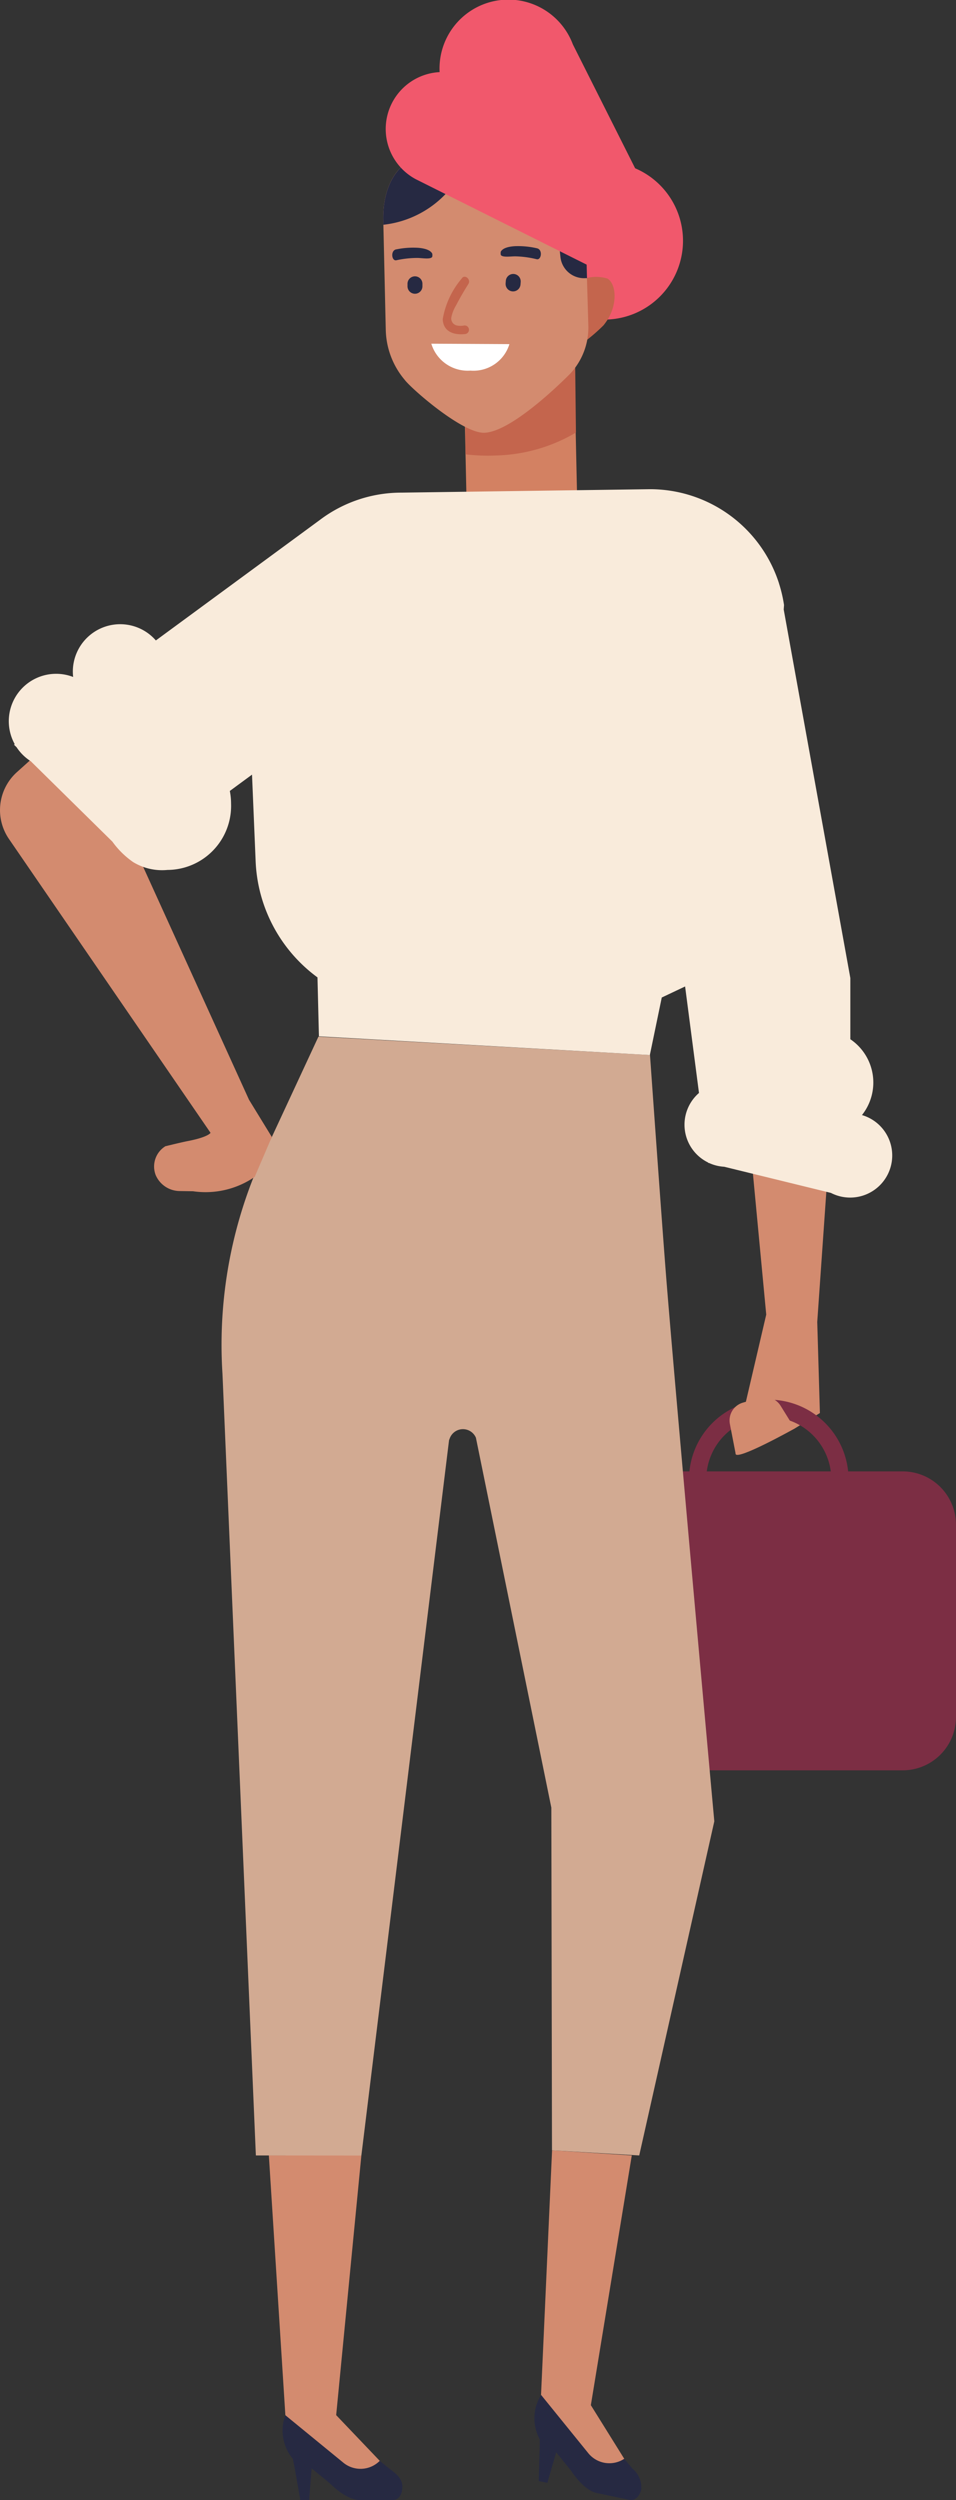 <svg id="Groupe_73753" data-name="Groupe 73753" xmlns="http://www.w3.org/2000/svg" xmlns:xlink="http://www.w3.org/1999/xlink" width="41.738" height="109.037" viewBox="0 0 41.738 109.037">
  <rect x="0" y="0" width="41.738" height="109.037" fill="#333333" stroke="none"/>
  <defs>
    <clipPath id="clip-path">
      <rect id="Rectangle_45359" data-name="Rectangle 45359" width="41.737" height="109.037" fill="none"/>
    </clipPath>
  </defs>
  <path id="Tracé_77110" data-name="Tracé 77110" d="M65.339,511.154l1.1-11.326H62.4l.721,11.334-.032.713,1.891,2.069,2.867-.161Z" transform="translate(-50.662 -405.819)" fill="#d38b6f"/>
  <path id="Tracé_77111" data-name="Tracé 77111" d="M127,509.753l1.787-10.892-3.48-.224-.482,10.674-.176.692,1.433,2.409,2.84.423Z" transform="translate(-101.204 -404.852)" fill="#d38b6f"/>
  <g id="Groupe_73752" data-name="Groupe 73752">
    <g id="Groupe_73751" data-name="Groupe 73751" clip-path="url(#clip-path)">
      <path id="Tracé_77112" data-name="Tracé 77112" d="M142.753,354.234H129.61a2.327,2.327,0,0,1-2.327-2.327v-8.384a2.327,2.327,0,0,1,2.327-2.327h13.143a2.327,2.327,0,0,1,2.327,2.327v8.384a2.327,2.327,0,0,1-2.327,2.327" transform="translate(-103.343 -277.022)" fill="#7c2e44"/>
      <path id="Tracé_77113" data-name="Tracé 77113" d="M128.867,41.126a3.437,3.437,0,1,1-3.308-3.561,3.437,3.437,0,0,1,3.308,3.561" transform="translate(-99.05 -30.498)" fill="#f1586c"/>
      <path id="Tracé_77114" data-name="Tracé 77114" d="M70.886,563.155c-.019-.358-.275-.556-.569-.773,0,0-.177-.142-.422-.342a1.185,1.185,0,0,1-1.589.08l-2.534-2.073v.008a1.92,1.92,0,0,0,.331,1.9l.069.348.257,1.447h.384l.107-1.383.807.662s.694.721,1.287.719h1.466c.294,0,.417-.355.4-.592" transform="translate(-53.316 -454.711)" fill="#262942"/>
      <path id="Tracé_77115" data-name="Tracé 77115" d="M128.7,559.426a1.065,1.065,0,0,0-.4-.873s-.144-.174-.344-.421a1.185,1.185,0,0,1-1.572-.244l-2.062-2.543v.008a1.92,1.92,0,0,0-.06,1.927l0,.355-.041,1.469.377.078.385-1.333.656.812s.534.847,1.115.965l1.435.3c.288.06.48-.263.516-.5" transform="translate(-100.7 -450.894)" fill="#262942"/>
      <path id="Tracé_77116" data-name="Tracé 77116" d="M112.576,90.673l-.213-9.8-4.829.063.213,9.8Z" transform="translate(-87.308 -65.663)" fill="#d38162"/>
      <path id="Tracé_77117" data-name="Tracé 77117" d="M135.367,66.028a2.81,2.81,0,0,1-.189.266,7.848,7.848,0,0,1-1.138.937,3.271,3.271,0,0,0,.277-.829,19.9,19.9,0,0,0,.135-2.173,1.711,1.711,0,0,1,.9.027c.382.236.436,1.09.013,1.773" transform="translate(-108.829 -52.105)" fill="#c4654d"/>
      <path id="Tracé_77118" data-name="Tracé 77118" d="M107.851,85.579a8.248,8.248,0,0,0,1.335.05,7.218,7.218,0,0,0,3.483-1L112.628,81l-4.829.013Z" transform="translate(-87.524 -65.763)" fill="#c4654d"/>
      <path id="Tracé_77119" data-name="Tracé 77119" d="M97.153,44.991s-2.5,2.578-3.786,2.609c-.961.023-3.2-1.937-3.483-2.324a3.49,3.49,0,0,1-.813-2.141l-.109-4.78c-.045-1.523.652-2.86,2.176-2.9l3.32-.079A2.265,2.265,0,0,1,96.92,37.8l.4,2.019.511.259.084,2.862a2.948,2.948,0,0,1-.762,2.049" transform="translate(-72.228 -28.725)" fill="#d38b6f"/>
      <path id="Tracé_77120" data-name="Tracé 77120" d="M94.908,64.838h0a.327.327,0,0,1-.316-.336l0-.108a.326.326,0,1,1,.652.02l0,.108a.327.327,0,0,1-.336.316" transform="translate(-76.801 -52.026)" fill="#262942"/>
      <path id="Tracé_77121" data-name="Tracé 77121" d="M103.547,79.717a1.64,1.64,0,0,1-1.7,1.155,1.66,1.66,0,0,1-1.709-1.174Z" transform="translate(-81.307 -64.708)" fill="#fff"/>
      <path id="Tracé_77122" data-name="Tracé 77122" d="M91.207,57.492a3.648,3.648,0,0,1,.962-.069c.214.018.515.072.61.253a.367.367,0,0,1,0,.14c-.07.125-.454.048-.661.049a4.309,4.309,0,0,0-.9.1c-.212.056-.275-.428-.007-.476" transform="translate(-73.908 -46.615)" fill="#262942"/>
      <path id="Tracé_77123" data-name="Tracé 77123" d="M117.66,64.3h0a.327.327,0,0,0,.351-.3l.008-.108a.326.326,0,1,0-.65-.051l-.008.108a.327.327,0,0,0,.3.351" transform="translate(-95.286 -51.591)" fill="#262942"/>
      <path id="Tracé_77124" data-name="Tracé 77124" d="M117.788,57.155a3.645,3.645,0,0,0-.96-.091c-.215.013-.517.06-.616.239a.373.373,0,0,0,0,.14c.067.127.453.058.66.065a4.307,4.307,0,0,1,.9.123c.211.061.285-.421.018-.475" transform="translate(-94.348 -46.327)" fill="#262942"/>
      <path id="Tracé_77125" data-name="Tracé 77125" d="M129.549,44.55l-.022-.006-.038,0a1.035,1.035,0,0,1-1.1-.923l-.393-3.7,1.449.618Z" transform="translate(-103.921 -32.413)" fill="#262942"/>
      <path id="Tracé_77126" data-name="Tracé 77126" d="M103.706,66.3a.761.761,0,0,1-.324,0,.31.31,0,0,1-.239-.346,1.588,1.588,0,0,1,.2-.517c.168-.323.351-.638.545-.946.128-.2-.162-.444-.29-.239a3.7,3.7,0,0,0-.83,1.774c.023.558.5.7.978.649a.188.188,0,0,0-.04-.374" transform="translate(-83.439 -52.105)" fill="#c4654d"/>
      <path id="Tracé_77127" data-name="Tracé 77127" d="M175.252,235.465l-4.294,1.076,1.132,11.972-.885,3.789-.453,2.273c-.023.361,2.581-1.094,2.581-1.094l1.1-.674-.116-3.974Z" transform="translate(-138.637 -191.178)" fill="#d38b6f"/>
      <path id="Tracé_77128" data-name="Tracé 77128" d="M52.763,289.183l-1.458-34.094a19.787,19.787,0,0,1,2.156-10.327l2.034-4.375,14.475.8s.538,7.616.737,10.068c.473,5.813,2.071,23.355,2.071,23.355L69.5,289.183l-3.809-.224-.028-14.945-3.293-16.134h0a.615.615,0,0,0-1.14.021l-.033.086-3.828,31.2Z" transform="translate(-41.592 -195.174)" fill="#d2aa92"/>
      <path id="Tracé_77129" data-name="Tracé 77129" d="M10.872,183.342,3.317,166.736.739,169.052a2.226,2.226,0,0,0-.347,2.917l8.8,12.815s-.091.186-1.008.362c-.255.049-.964.223-.964.223a1.039,1.039,0,0,0-.421,1.262,1.152,1.152,0,0,0,1.039.692l.59.009a3.786,3.786,0,0,0,2.692-.627l.747-1.741Z" transform="translate(0 -135.376)" fill="#d38b6f"/>
      <path id="Tracé_77130" data-name="Tracé 77130" d="M91.137,35.608c-1.523.036-2.22,1.373-2.176,2.9l0,.167A4.421,4.421,0,0,0,91.9,37.088l1.259-1.528Z" transform="translate(-72.228 -28.872)" fill="#262942"/>
      <path id="Tracé_77131" data-name="Tracé 77131" d="M100.9,8.259l.234-.515-.68-.37L97.717,1.935v0A3.006,3.006,0,0,0,91.9,3.145a2.484,2.484,0,0,0-1.031,4.676v0l8.339,4.165,1.519-3.345.4.062Z" transform="translate(-72.707 0)" fill="#f1586c"/>
      <path id="Tracé_77132" data-name="Tracé 77132" d="M39.285,140.736a2.279,2.279,0,0,0-.509-3.306v-2.669l-2.909-16.074.014-.194a5.947,5.947,0,0,0-.219-.939v-.005h0a5.917,5.917,0,0,0-5.633-4.109l-10.855.15a5.9,5.9,0,0,0-3.558,1.191v0l-7.16,5.256a2.067,2.067,0,0,0-3.625,1.36,2.115,2.115,0,0,0,.014.233,2.067,2.067,0,0,0-2.551,2.931l-.032.023.114.112a2.08,2.08,0,0,0,.617.608l3.564,3.507a3.741,3.741,0,0,0,.906.892,2.431,2.431,0,0,0,1.5.343,2.793,2.793,0,0,0,2.776-2.893,2.906,2.906,0,0,0-.054-.552l.969-.712.158,3.781a6.616,6.616,0,0,0,2.7,5.063l.063,2.57,14.448.815.52-2.508,1.019-.482.606,4.645a1.833,1.833,0,0,0,.4,3.034l0,.013.05.012a1.821,1.821,0,0,0,.649.159l4.661,1.141a1.836,1.836,0,1,0,1.354-3.395" transform="translate(-1.651 -92.104)" fill="#f9ebdb"/>
      <path id="Tracé_77133" data-name="Tracé 77133" d="M163.418,331.532a3.483,3.483,0,1,1,3.483-3.483,3.487,3.487,0,0,1-3.483,3.483m0-6.213a2.73,2.73,0,1,0,2.73,2.73,2.733,2.733,0,0,0-2.73-2.73" transform="translate(-129.854 -263.521)" fill="#7c2e44"/>
      <path id="Tracé_77134" data-name="Tracé 77134" d="M169.611,326.425l-.25-1.29a.809.809,0,0,1,.57-.931l.734-.212a.809.809,0,0,1,.911.35l.614.989Z" transform="translate(-137.495 -263.029)" fill="#d38b6f"/>
    </g>
  </g>
</svg>

